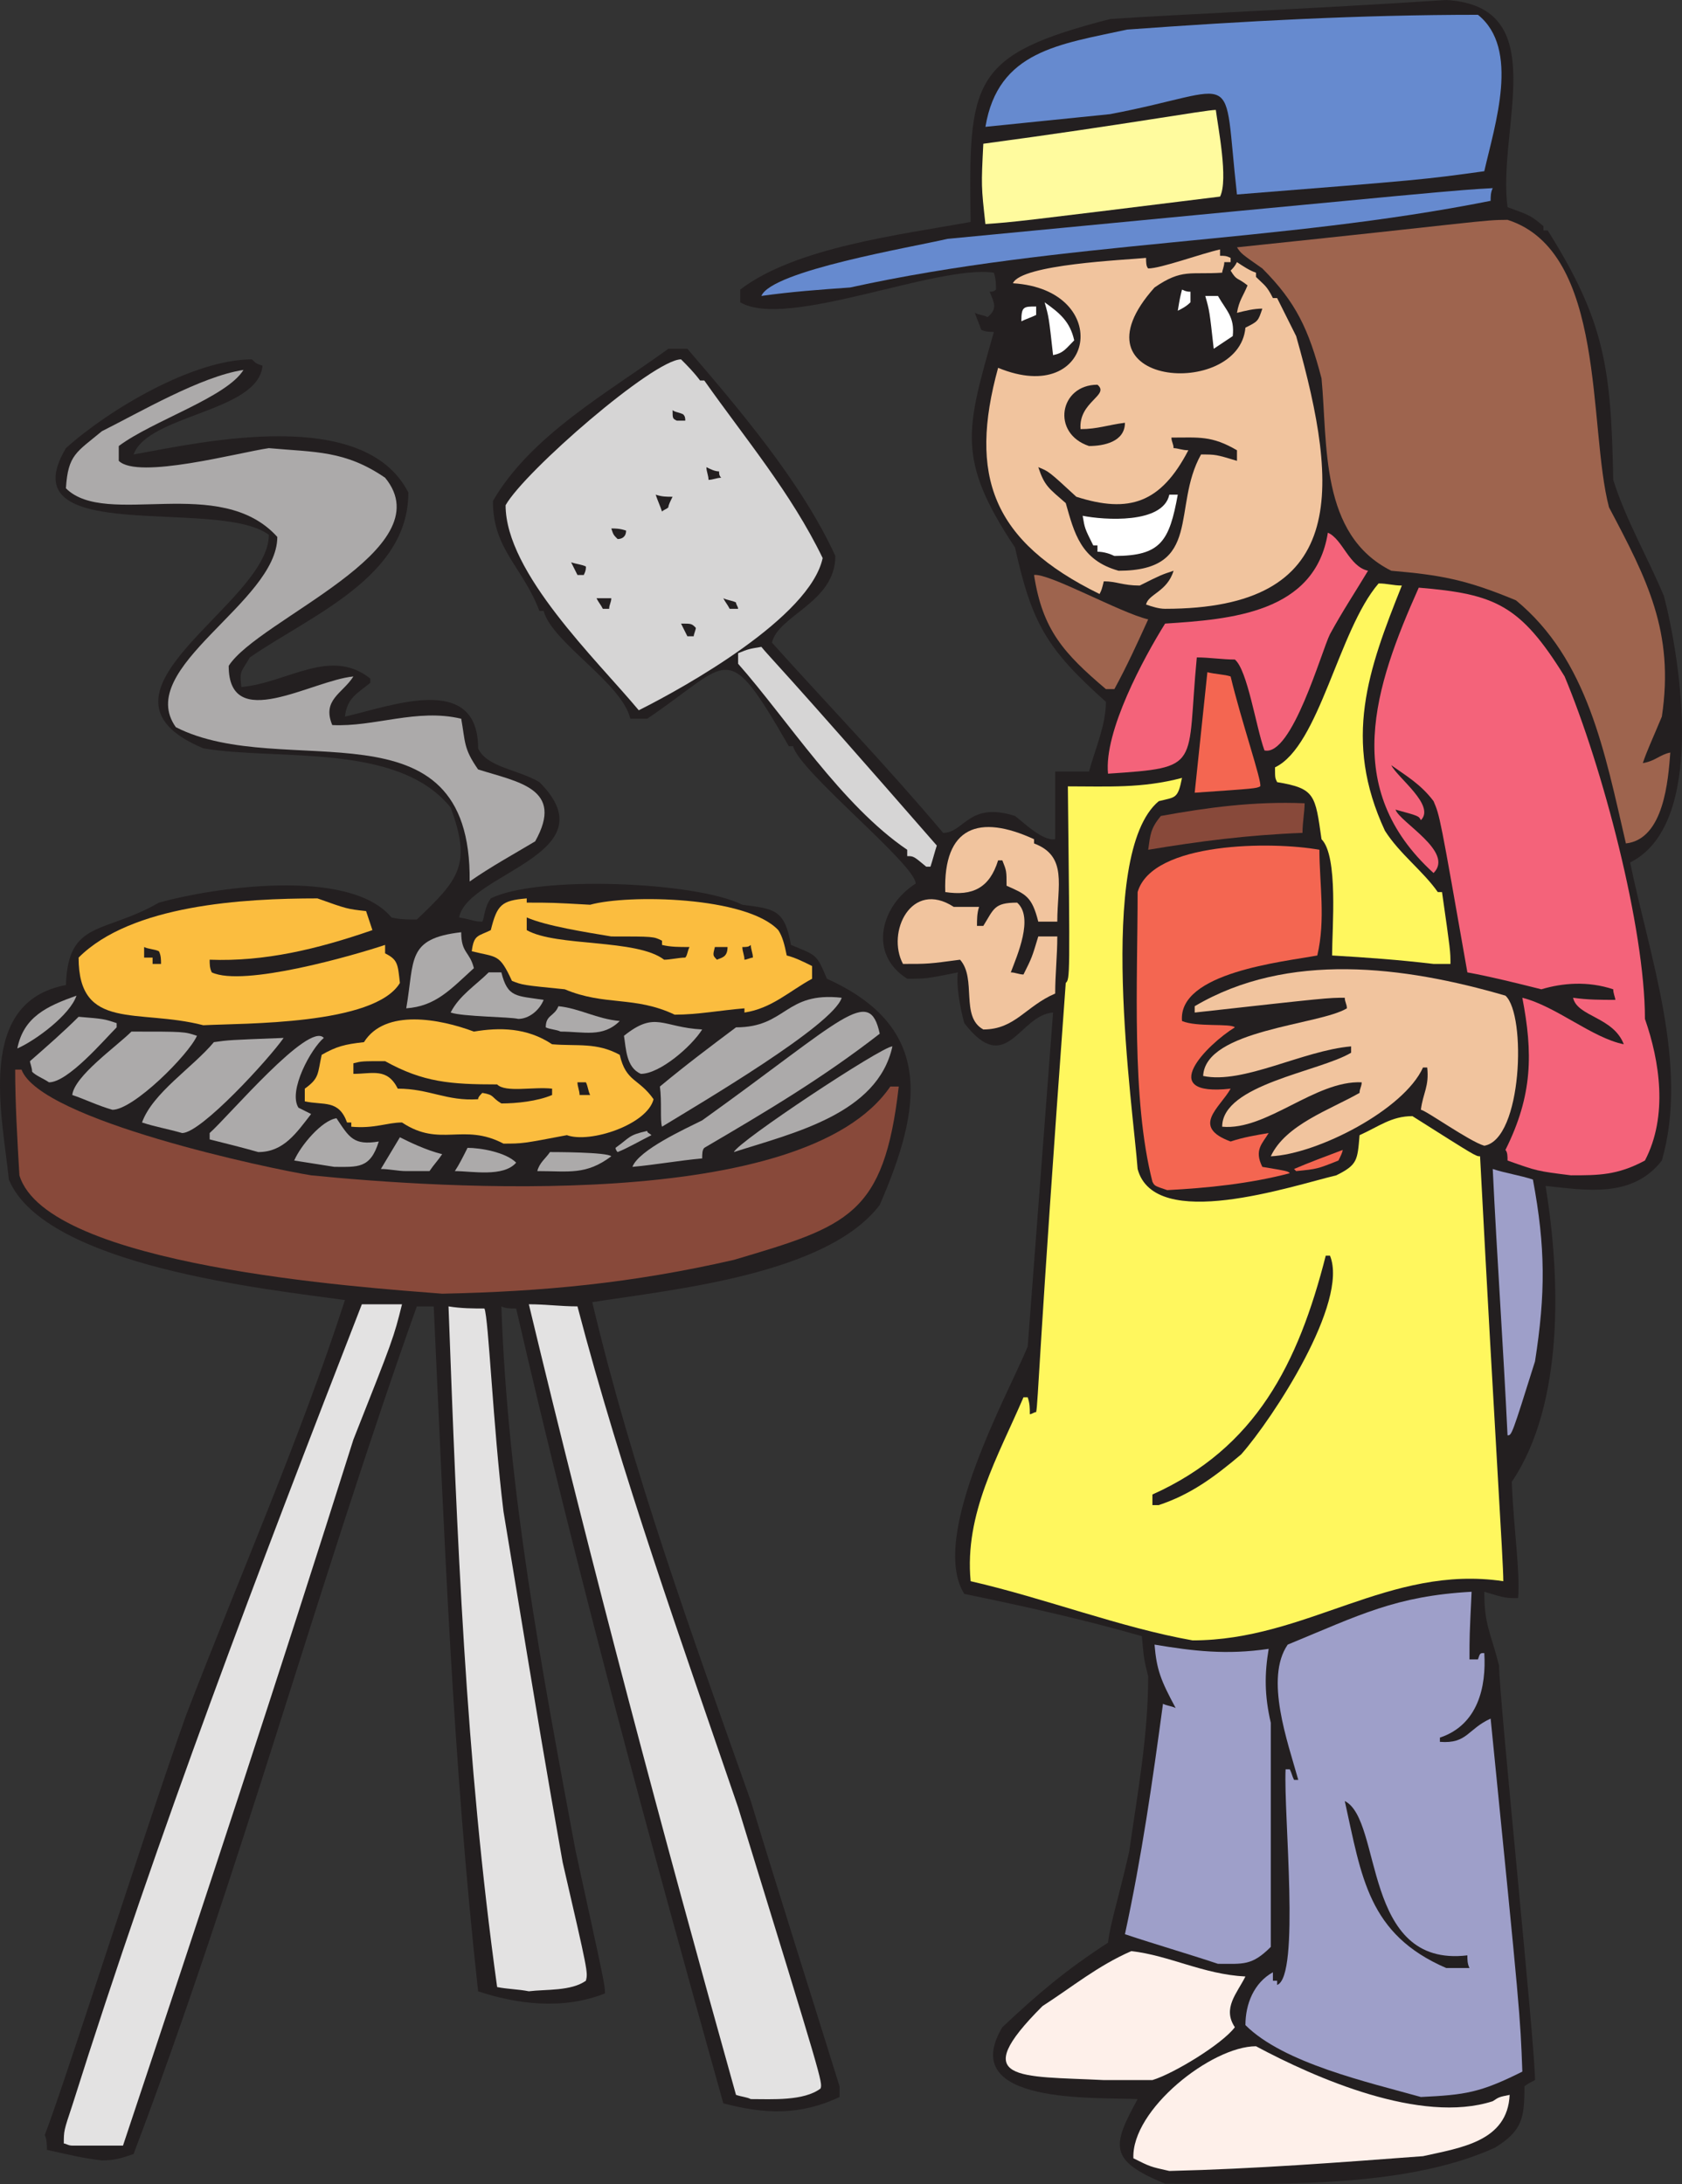 <svg xmlns="http://www.w3.org/2000/svg" width="596.79" height="774.87"><rect width="100%" height="100%" fill="#333333" stroke="none"/><path fill="#231f20" fill-rule="evenodd" d="M413.389 774.75c-20.25-8.25-18.75-13.5-9.75-30-14.25-.75-64.5 2.25-48-25.5 12.75-12 22.5-20.25 37.5-30 .75-6.75 3.75-15.75 7.5-32.25 3-21 6.75-41.25 6.75-62.25-1.5-6-1.5-6-2.25-14.25-21-6-41.25-10.5-63-15-12.75-20.25 15.75-71.25 22.5-87.75 3-39.75 6-78.75 9-118.5-12 .75-16.5 23.25-31.5 3.75-1.5-5.25-3-14.25-2.25-18-11.25 2.25-11.25 2.25-18 2.25-14.25-9-9-26.25 3-33.75 0-6.75-41.25-39.75-43.5-48.75h-1.5c-22.5-39-20.25-30-50.25-9.75h-6c-3-12.75-27.75-27-30.75-38.25h-1.5c-6-15.75-16.5-21.75-16.5-39 13.5-23.25 40.5-38.25 62.25-54h6.75c18 21 40.5 47.25 52.5 73.5 0 16.5-20.25 21-22.5 30.75 20.25 22.5 40.5 43.5 60.75 67.5 7.5 0 9-11.25 25.5-6 3 2.25 9.75 9 14.25 8.25v-24h12c2.25-8.25 6-16.5 6-24.75-21-18.75-26.25-27.75-32.25-54.75-21-31.5-17.25-42-7.5-76.5-1.5 0-3 0-4.5-.75-.75-2.25-1.5-3.75-2.25-6 1.5.75 3 .75 4.5 1.5 3.75-3 2.25-5.25.75-9 .75 0 1.5 0 2.25-.75 0-1.5 0-3.75-.75-6-20.25-3-73.5 20.25-90 10.5v-4.5c19.5-15 57-19.5 81.75-24-.75-50.25 0-59.25 49.5-72 21-1.5 74.25-3.75 119.25-6.75 38.25 2.25 18 45.75 21.75 73.5 8.25 3 8.25 3 12.75 6.75v1.5h1.5c20.25 32.25 22.5 48.75 23.25 88.5 4.5 14.25 12 27 18 41.25 6 23.25 15 81-12 94.5 6.75 33 21 72 11.25 105.75-10.5 13.5-27 10.5-41.25 9 5.25 32.25 6.75 77.25-12 105 .75 18 3 31.5 2.25 41.25-4.5 0-4.5 0-12-2.25 0 12 2.25 14.25 5.25 26.25 0 11.25 12.75 134.25 12.75 147-1.5.75-3 1.5-3.75 2.25 0 11.25-.75 15.75-10.5 21.75-33 15-81 12.75-117 12.75"/><path fill="#fef0ea" fill-rule="evenodd" d="M414.889 770.25c-6.75-1.5-6.75-1.5-12.75-4.5-.75-17.25 27.75-39.75 43.5-39.75 21 11.25 58.5 27.75 84 19.5 2.25-1.5 2.25-1.5 6-2.25-.75 16.5-17.25 18.75-30.75 21.75-30 2.25-59.25 4.5-90 5.25"/><path fill="#231f20" fill-rule="evenodd" d="M36.139 766.5c-6.75-.75-12.75-2.25-19.5-3.75 0-1.5 0-3.75-.75-5.25 7.5-19.5 36-109.5 50.25-149.25 18.75-48.75 40.5-98.25 56.25-147-27-3.75-106.5-12-119.25-42.75-2.25-22.5-12-63 20.25-69 .75-23.25 13.5-18 33-29.25 18.75-5.25 67.5-12.75 82.5 5.25 3 .75 6 .75 9 .75 15-14.25 19.5-19.5 12-39.75-18.75-23.25-61.5-16.5-87.75-21-46.5-19.5 23.25-51 23.25-75.75-18-13.5-93 4.5-72-30.75 15-13.5 45-31.5 66-31.5 1.5 1.5 1.5 1.5 3.75 2.25-1.5 16.5-40.5 17.25-45.75 31.5 24.75-4.5 81.75-17.25 97.5 13.5 0 30-34.5 43.5-56.25 58.5-3 5.25-3.75 4.5-3 10.5 16.5-1.5 31.5-14.25 45.75-3v1.5c-4.5 3.75-8.25 5.25-9 12 16.5-3.75 47.25-15.75 47.25 11.25 3 6.75 14.25 7.5 21.75 12 25.5 25.5-25.5 32.25-28.5 48 4.5.75 5.25 1.5 8.25 1.5.75-1.5.75-5.25 3-8.25 16.5-8.25 72.75-6 89.25 2.25 11.25 1.5 15 1.5 17.25 14.25 9 3.75 9 3 12.75 12 38.25 17.25 33.75 45.75 18.75 80.25-18.75 24.75-73.5 30-102 34.5 14.25 60 35.25 117.75 56.25 177 10.5 34.5 21 67.5 31.5 101.25V744c-14.25 6.75-27 6-41.25 2.25-26.25-93.75-51.75-187.5-73.5-282-2.25 0-3.75 0-5.25-.75 2.25 65.25 14.25 128.25 26.25 192.75 10.5 48 10.5 48 10.5 51-15 6-31.5 3.75-45-.75-9-81.75-12-162-15.75-243h-6c-35.25 99-63 201.75-100.5 300.75-4.5 1.5-6.75 2.25-11.25 2.25"/><path fill="#e3e2e2" fill-rule="evenodd" d="M25.639 761.25c-1.5 0-2.25-.75-3-.75 0-4.5 0-4.5 3-13.5 30.75-97.5 66-189.75 102.75-284.25h14.25c-3 12-3 12-17.25 48-26.25 83.25-54 167.25-81.75 250.5h-18m240.75-16.5c-1.5-.75-3-.75-5.25-1.5-26.25-93.75-51-186.75-73.5-280.5 6 0 11.25.75 17.25.75 15.75 60 36.75 118.5 57 177.75 30 97.5 30 97.5 29.25 99.75-6 4.5-17.25 3.75-24.75 3.75"/><path fill="#9e9fc9" fill-rule="evenodd" d="M504.139 744c-18.75-5.25-48.75-12-62.25-25.5 0-7.5 3-15 9.75-18.75v3h1.5v1.5c8.25-3 2.25-60.75 3-76.5h1.5c.75 1.5.75 2.25 1.5 3.75h1.5c-3.75-13.5-12-36-3.75-48 25.5-10.5 38.25-17.25 65.25-18.75-.75 15.75-.75 15.75-.75 24h3c.75-2.25.75-2.25 2.25-2.25.75 12-2.25 25.5-15.75 30v1.5c9.75.75 9.75-4.5 18-8.25 10.5 105 10.5 105 11.25 125.25-15 7.5-20.25 8.25-36 9"/><path fill="#fef0ea" fill-rule="evenodd" d="M391.639 738c-30-1.5-48.75.75-21.75-26.25 10.5-6.75 19.5-14.25 31.5-19.5 13.5 1.5 25.5 8.25 40.5 9-3 6-8.25 11.25-3.75 18-4.5 6-21.75 16.5-29.25 18.75h-17.25"/><path fill="#e3e2e2" fill-rule="evenodd" d="M187.639 706.5c-3.75-.75-7.5-.75-11.25-1.5-11.25-81-14.25-160.5-17.25-241.5 4.5.75 9 .75 12.75.75 1.5 3.75 3 41.25 6.75 72 14.25 86.25 14.25 86.25 21 124.5 9 39 9 39 8.25 42-5.25 3.75-14.25 3-20.25 3.75"/><path fill="#231f20" fill-rule="evenodd" d="M513.139 698.25c-27.75-12-30-32.25-36-59.25 13.5 6.75 6 59.25 43.5 54.75 0 1.5 0 3 .75 4.5h-8.25"/><path fill="#9e9fc9" fill-rule="evenodd" d="M432.139 696.75c-11.25-3.75-21.75-6.75-33-10.5 6-27.75 9.75-54 13.5-81.75 1.5.75 3 .75 4.5 1.5-5.25-9.75-6.75-13.5-7.5-22.5 13.5 2.25 25.5 3.75 40.5 1.5-1.5 9-1.5 16.5.75 26.25v79.5c-6.75 6.75-9.75 6-18.75 6"/><path fill="#fff75e" fill-rule="evenodd" d="M423.139 582c-25.5-4.5-52.5-15-78.75-21-2.25-24 9.75-44.25 18.75-65.25h1.5c.75 2.25.75 3.75.75 6 .75 0 1.5-.75 2.25-.75.75-3.75.75-18.75 10.5-152.25 1.5-1.5 1.5-1.5.75-69.75 14.25 0 26.25.75 40.5-3-1.5 7.5-2.25 6.75-8.25 8.25-22.5 18.75-9 109.5-7.5 130.5 6 22.5 54.75 6 70.5 2.25 7.5-3.75 7.5-5.25 8.25-14.25 6.75-3 11.25-6.75 18.75-6.75 22.5 14.25 22.5 14.25 24 14.25 5.25 99.75 8.25 143.25 8.25 150.75-40.5-6-69.75 21-110.25 21"/><path fill="#231f20" fill-rule="evenodd" d="M411.139 534h-2.25v-3.75c36.75-16.5 51.75-46.5 61.5-84.75h1.5c6.75 16.5-20.25 57.75-31.5 70.5-9.75 8.25-18 14.25-29.25 18"/><path fill="#9e9fc9" fill-rule="evenodd" d="M534.889 509.25c-1.5-31.5-3.75-63-5.25-94.5 4.5 1.5 9.75 2.25 14.25 3.75 4.5 24 4.5 40.5.75 64.5-8.25 26.25-8.25 26.25-9.75 26.25"/><path fill="#88493a" fill-rule="evenodd" d="M156.889 459c-28.5-2.25-140.25-9.75-150-42-.75-12.75-1.5-25.5-1.5-37.5h2.25c6.75 18 88.5 35.25 102.75 37.5 45 4.5 174.75 13.5 205.5-31.5h3c-5.25 45.75-18 49.5-58.5 61.5-36 8.25-67.5 11.25-103.5 12"/><path fill="#f46651" fill-rule="evenodd" d="M414.139 422.25c-4.5-1.5-4.5-1.5-5.25-3-7.5-29.25-5.25-71.25-5.25-102.75 5.25-18 48-18 64.5-15 0 12 2.25 24.75-.75 37.5-12 2.25-49.5 6-48 23.25 5.25 2.25 17.25.75 18.75 2.25-9.75 6-28.5 24.75-1.5 21.75-3.75 6.75-14.25 13.5 0 18.75 4.5-1.5 9-2.25 13.5-3-2.25 3.75-5.25 6-2.25 12 9 1.5 9 1.5 9.75 2.25-14.25 3.75-29.25 5.25-43.5 6"/><path fill="#f4637a" fill-rule="evenodd" d="M557.389 417c-12-1.5-12-1.5-22.5-5.25 0-1.5 0-3-.75-3.75 9.75-19.5 9.75-34.5 6-54 12 3 24.75 14.25 36 16.5-3.75-9.75-16.5-9.75-18-16.5 5.25.75 9.75.75 15 .75 0-.75-.75-2.25-.75-3.75-9-3-18-2.25-25.5 0-9-2.25-18-4.5-26.25-6-9.75-55.5-9.75-55.5-12-60.75-4.5-6-9.75-9-15-12.75 2.25 4.5 15.75 14.25 10.5 19.5-.75-1.5-.75-1.5-9-3.75 1.5 4.5 21 15 13.5 22.5-33-30-21-66-5.25-101.25 27 2.25 36 6 51.75 31.5 13.5 32.25 28.5 89.25 28.5 121.5 5.25 15 8.25 34.5 0 50.25-9.75 5.25-16.5 5.25-26.25 5.25"/><path fill="#acaaaa" fill-rule="evenodd" d="M144.139 415.5c-3 0-6-.75-9-.75l6.75-11.25c3 1.5 9 4.5 15 6-1.5 2.25-3 3.75-4.5 6h-8.25m17.25 0c1.5-2.25 3-5.25 4.5-8.25 4.5 0 13.5 1.5 17.25 5.25-4.5 5.25-15.75 3-21.75 3m29.25 0c.75-3 3-4.5 4.5-6.75 1.5 0 20.25 0 21.75 1.5-9 6.75-15 5.25-26.25 5.25"/><path fill="#f46651" fill-rule="evenodd" d="m459.889 415.5-.75-.75c5.25-2.25 11.25-4.5 17.25-6.75 0 .75-.75 2.25-1.5 3.75-7.5 3-7.5 3-15 3.75"/><path fill="#acaaaa" fill-rule="evenodd" d="M118.639 414c-4.5-.75-9.75-1.5-14.25-2.25 2.25-5.25 9.75-14.25 15-15 4.5 6.75 6 9.75 15 8.25-3 9.75-7.5 9-15.75 9m105.75 0c2.25-6 18.75-13.5 24.75-16.5 50.25-36 59.25-48 63-30.75-20.25 15.75-40.5 27.75-62.25 40.5-.75.75-.75 2.25-.75 3.75-8.25.75-16.5 2.25-24.75 3"/><path fill="#f1c49e" fill-rule="evenodd" d="M450.889 410.25c5.25-11.25 21-16.5 31.5-22.5 0-1.5.75-2.25.75-3.75-16.5-.75-33.75 17.25-49.5 15.75 0-15 34.5-19.5 45.75-26.25v-2.25c-17.25 1.5-38.25 13.5-52.5 10.5.75-16.5 41.25-18 51-24 0-1.5-.75-2.25-.75-3.75-6 0-6 0-53.25 5.25V357c33-19.5 74.25-14.25 110.25-3.75 7.5 6.75 6 51-7.5 53.25-5.25-1.5-21-12.75-22.5-12.75.75-6 3-8.25 2.25-15h-1.5c-6.75 15-37.5 30.75-54 31.5"/><path fill="#acaaaa" fill-rule="evenodd" d="M91.639 408.75c-5.25-1.5-11.25-3-17.25-4.5V402c6.75-6 35.25-39.75 40.5-33.75-4.5 3.75-12.75 18.75-9 24.75l4.5 2.25c-5.25 6.75-9.75 13.5-18.75 13.5m127.5 0c-.75-.75-.75-1.5-.75-1.5 5.25-3.75 4.5-4.5 11.25-6 0 .75.75.75 1.5 1.5-4.5 2.25-8.25 4.5-12 6m41.25 0c1.5-3.75 52.5-37.5 56.25-37.5-5.25 24-35.25 30.75-56.25 37.5"/><path fill="#fbbd3f" fill-rule="evenodd" d="M178.639 405.75c-14.25-7.5-22.5 1.5-36-7.5-5.25 0-9.75 2.25-18 1.5v-1.5h-1.5c-3-8.25-8.25-6-15-7.5v-4.5c5.25-3.75 4.5-5.25 6-12 5.25-3 8.25-3.75 15-4.5 7.5-12 27-8.25 39-3.75 9-1.5 18.75-1.5 27.75 4.5 9 .75 15.75-.75 24 3.75 2.25 9.75 6.75 8.25 12 15.75-2.25 9-22.5 15.75-30.75 12.75-15.75 3-15.75 3-22.5 3"/><path fill="#acaaaa" fill-rule="evenodd" d="M64.639 402c-5.25-1.5-9.75-2.25-14.25-3.75 3.75-10.5 18-19.5 25.5-28.5 5.25-.75 5.25-.75 24.75-1.5-5.25 7.5-29.25 33.75-36 33.75m170.25-2.25c-.75-2.25 0-9-.75-14.25 9-7.5 18-14.25 27-21 18 0 17.25-12.75 37.5-10.5-3 9.75-50.25 37.5-63.75 45.75m-195-6c-5.25-1.5-9.75-3.75-14.25-5.25.75-6.75 15.75-17.25 21-22.5 18.75 0 18.75 0 23.25 1.5-3 6.75-22.5 26.25-30 26.25"/><path fill="#231f20" fill-rule="evenodd" d="M177.889 391.5c-3.75-2.25-2.25-3-6.75-3.75-.75.75-1.5 1.5-1.5 2.25-11.25.75-17.25-3.75-28.5-3.75-3.75-7.5-9-5.25-15.75-5.25v-3.75c3-.75 3-.75 11.25-.75 13.5 7.5 23.25 8.25 39.75 8.25 3 3 12.75.75 19.5 1.5v2.25c-5.25 2.25-12.75 3-18 3m27.75-3c0-1.5-.75-3-.75-4.5h3c.75 1.5.75 3 1.5 4.5h-3.75"/><path fill="#acaaaa" fill-rule="evenodd" d="M17.389 384c-2.25-1.5-4.5-2.25-6-3.75 0-1.5-.75-3-.75-3.75 6-5.25 12-10.5 17.25-15.75 9 .75 9 .75 13.5 2.25v1.5c-4.5 4.5-17.25 19.5-24 19.5m210-3c-5.25-2.25-5.25-9-6-13.5 11.25-9 13.5-3 27.75-2.25-3.75 6-15 15.75-21.75 15.75m-221.25-9c2.25-11.25 10.5-15 21-18.75-2.25 6.75-14.25 15.75-21 18.75m192.75-6c-1.5-.75-3.75-.75-5.25-1.5 0-4.5 3-3.75 4.5-7.5 7.5.75 13.5 4.5 21.75 5.25-6 6-12.75 3.75-21 3.75"/><path fill="#f1c49e" fill-rule="evenodd" d="M348.889 365.25c-8.25-4.5-2.25-18-8.25-24.75-11.25 1.5-11.25 1.5-20.25 1.5-6-11.25 3-30 18-20.25h9c-.75 2.25-.75 4.5-.75 6.75h2.25c3.75-6 3.75-8.25 12-8.25 6 5.25 0 18.75-2.25 24.75 1.5 0 3 .75 4.5.75 3-6 3-6 5.25-13.5h6.75c0 6.75-.75 13.5-.75 20.25-10.5 4.5-14.25 12.75-25.5 12.75"/><path fill="#fbbd3f" fill-rule="evenodd" d="M72.139 363.75c-23.25-6-44.25 2.25-44.25-24 18.75-18.75 58.5-21 84.75-21 10.5 3.75 10.5 3.75 17.25 4.5l2.25 6.75c-19.5 6.75-38.25 11.25-57.75 10.5 0 1.5 0 3 .75 4.5 11.25 5.25 50.25-6 61.5-9.75v3c4.5 2.25 4.5 3.75 5.25 10.5-9 15-55.5 14.25-69.75 15"/><path fill="#acaaaa" fill-rule="evenodd" d="M183.889 361.5c-3-.75-19.5-.75-24-2.25 3-6 9-9.75 13.5-14.25h4.5c2.25 9 5.25 8.25 15 9.75-1.5 3.75-5.25 6.75-9 6.75"/><path fill="#fbbd3f" fill-rule="evenodd" d="M239.389 360c-14.25-6.75-24.75-3-39-9-15-1.5-15-1.5-18.75-3-4.5-9.75-5.25-8.25-14.25-10.5.75-6 2.25-5.25 6.75-7.5 2.25-9 3.75-10.5 12.75-11.25v1.5c9 0 9 0 22.5.75 13.5-3.75 55.5-3 66.75 9 1.5 2.25 2.25 5.25 3 9 3 .75 6 2.25 9 3.75v4.5c-8.25 4.5-14.25 10.5-24 12v-1.5c-9 .75-16.5 2.25-24.75 2.25"/><path fill="#acaaaa" fill-rule="evenodd" d="M144.139 357.75c3-17.25 0-24.75 19.5-27 0 7.5 3 6.75 4.5 12.75-8.25 7.5-13.5 13.5-24 14.25"/><path fill="#fff75e" fill-rule="evenodd" d="M508.639 342c-12.75-1.5-23.25-2.25-36-3 0-9.75 2.25-35.25-3.75-41.25-2.25-15.75-2.25-18-15.75-20.25-.75-1.5-.75-1.5-.75-5.25 15.75-7.5 22.5-48.75 36.75-65.25 3 0 5.25.75 8.25.75-12 30-21 54.75-6 87 5.25 8.25 13.5 14.25 18.75 21.75h1.5c3 21 3 21 3 25.5h-6"/><path fill="#231f20" fill-rule="evenodd" d="M54.139 342v-2.25h-3V336c1.5.75 3.75.75 5.25 1.5.75 1.5.75 3 .75 4.5h-3m181.5-1.5c-9.75-7.5-38.25-4.5-48.75-10.5v-4.5c6.75 3 21 5.25 30 6.75 15 0 15 0 18 1.5v1.5c3 .75 6 .75 9.75.75-.75 1.5-.75 3-1.5 3.75-2.25 0-5.25.75-7.5.75m18.75 0c-1.5-1.5-1.5-1.5-.75-4.5h4.5c0 3.75-2.25 3.75-3.75 4.5m9.75 0c0-1.5-.75-3-.75-4.5 1.5 0 2.25 0 3-.75 0 1.5.75 3 .75 4.5-.75 0-2.25.75-3 .75"/><path fill="#f1c49e" fill-rule="evenodd" d="M373.639 327h-5.25c-2.25-9-4.5-9.75-11.25-12.75 0-5.25 0-5.25-1.5-9h-1.5c-3 9.75-9 12.75-18.75 11.25-.75-23.25 12-27.75 31.5-18.75v1.5c12 4.5 8.25 15 8.25 27.75h-1.5"/><path fill="#acaaaa" fill-rule="evenodd" d="M166.639 312.75c.75-66-66-35.25-104.25-54.75-15-21 36-44.25 36-67.5-20.25-22.5-60.75-3-75-17.25.75-12 3.75-12.75 12.75-20.25 13.5-6.75 35.25-19.5 50.25-21.75-6 9.75-32.25 18-44.25 27v5.25c6.75 6.75 42.75-3 53.25-4.5 16.5 1.5 27 .75 41.25 10.5 21 25.5-45 50.25-55.5 66.75 0 24 29.25 5.25 44.25 3.75-3.75 6-11.25 8.25-7.5 17.25 15 .75 30-6 45.75-2.25 1.5 8.25.75 10.5 6 18 14.25 4.5 30.75 6.75 20.25 25.5-7.5 4.5-15.75 9-23.25 14.25"/><path fill="#d6d5d5" fill-rule="evenodd" d="M328.639 307.5c-4.5-3.75-4.5-3.75-6.75-3.75v-2.25c-23.25-15.75-42.75-46.5-60-66v-3.75c3.75-1.5 3.75-1.5 8.25-2.25 3 3.75 6 6 62.25 70.5-.75 2.25-1.5 5.25-2.25 7.5h-1.5"/><path fill="#88493a" fill-rule="evenodd" d="M407.389 301.5c.75-5.25.75-7.5 4.5-12 16.5-3 33-5.25 51-4.5 0 3-.75 6.75-.75 10.5-19.5.75-36.75 3-54.75 6"/><path fill="#9e644e" fill-rule="evenodd" d="M576.889 299.25c-7.5-32.25-13.5-65.25-39-86.25-18-7.5-27-9-44.25-10.5-25.5-12.75-22.5-45-24.75-68.25-4.5-17.25-9-27-21-39-7.5-5.25-7.5-5.25-9-7.5 86.25-9 87-9.75 96-9.75 35.25 11.25 28.5 73.5 36 102 13.5 25.5 23.25 44.25 18.75 74.25-3.75 9-5.25 12-6.75 16.5 4.5-.75 6-3 9.75-3.75-.75 9.75-2.25 30.75-15.75 32.25"/><path fill="#f46651" fill-rule="evenodd" d="m423.889 281.25 4.5-42.75c3 .75 6 .75 8.25 1.5 3.75 15.75 11.25 37.5 10.5 39-1.5.75-1.5.75-23.25 2.25"/><path fill="#f4637a" fill-rule="evenodd" d="M393.139 274.5c-1.5-15 12.75-41.25 20.25-53.25 23.25-1.5 53.25-3.75 57.75-32.25 5.25 2.25 7.5 12 14.25 13.5-4.5 7.5-9 14.25-13.5 22.5-3 6-13.5 43.5-23.25 41.25-3-8.25-6-28.5-10.5-32.25-4.5 0-9-.75-13.5-.75-3.75 39 2.25 39-31.5 41.25"/><path fill="#d6d5d5" fill-rule="evenodd" d="M226.639 252c-15-18-47.25-48.75-47.25-72.75 6.75-12 52.5-51.75 62.25-51.75 2.25 2.25 4.5 4.5 6.75 7.5h1.5c14.25 20.25 30.75 39.75 42 63-4.5 21-48.75 45.75-65.25 54"/><path fill="#9e644e" fill-rule="evenodd" d="M392.389 244.5c-15-12.75-22.5-21-25.5-40.5 5.25-.75 30.75 13.5 40.5 15.75-3.75 8.25-7.5 16.5-12 24.75h-3"/><path fill="#231f20" fill-rule="evenodd" d="m243.889 225.75-2.25-4.5c3.75 0 3.75 0 5.25 1.5 0 .75-.75 2.25-.75 3h-2.25m-30-9.75c-.75-1.5-1.5-2.25-2.25-3.75h5.25c0 1.5-.75 2.25-.75 3.75h-2.25m45 0c-.75-1.5-1.5-2.25-2.25-3.75 1.5.75 3 .75 4.5 1.5 0 .75.75 1.5.75 2.25h-3"/><path fill="#f1c49e" fill-rule="evenodd" d="M413.389 216c-2.25 0-4.5-.75-6.75-1.5.75-3.75 7.5-4.5 9.75-12-4.5 1.5-4.5 1.5-12 5.25-6 0-8.25-1.5-12.75-1.5-.75 3-.75 3-1.5 4.5-38.25-18.75-46.5-42-36-80.25 34.5 14.25 41.25-27.75 5.25-30 3-6.75 39.75-8.25 47.25-9 0 1.5 0 3 .75 3.75 4.5 0 18.75-5.25 25.5-6.75v2.25c1.5 0 2.25 0 3.75.75V93h-2.25c0 1.5-.75 3-.75 3.75-11.25.75-14.25-1.5-24 5.25-31.5 35.25 30 39.75 32.25 14.25 4.5-2.25 4.5-2.25 6-6.75-3 0-6 .75-9 1.5.75-4.5 2.25-6 3.75-9.75-3.75-3-3.75-1.5-6-5.25.75-.75 1.5-1.5 2.25-3 2.25 1.5 4.5 3 6.75 3.75v1.5c3 3 3.75 3 6 7.5h1.5l6.75 13.5c15.75 55.5 18 96.75-46.5 96.75"/><path fill="#231f20" fill-rule="evenodd" d="m204.889 204-2.25-4.5c2.25.75 3.75.75 5.25 1.5 0 .75 0 1.5-.75 3h-2.25m192-1.5c-13.5-3.75-15.75-13.5-18.75-24-6-5.25-7.5-6-9.75-12.75 3.75 1.5 3.75 1.5 13.5 10.5 18.75 6 30 2.25 39.75-16.5-2.25 0-3.75-.75-5.25-.75 0-1.5-.75-2.25-.75-3.75 9.75 0 14.25-.75 23.25 4.5v3.75c-7.5-2.25-7.5-2.25-12.75-2.25-10.5 18.75.75 41.25-29.25 41.25"/><path fill="#fff" fill-rule="evenodd" d="M395.389 197.25c-1.5-.75-3.75-1.5-6-1.5v-2.25h-1.5c-3-6-3-6-3.75-10.5 7.5 1.5 28.5 3 30.75-7.5h3c-3 16.5-6 21.75-22.5 21.75"/><path fill="#231f20" fill-rule="evenodd" d="M219.139 191.25c-1.5-1.5-1.5-1.5-2.25-3.75 1.5 0 3 0 5.25.75 0 2.25-1.5 3-3 3m15.75-9.75c-.75-2.25-1.5-3.75-2.25-6 2.25.75 3.75.75 6 .75-.75 1.5-1.5 3-1.5 3.75-.75.75-1.5.75-2.25 1.5m16.5-11.25c0-1.5-.75-3-.75-4.5 1.5.75 3 1.5 4.5 1.5 0 .75 0 1.5.75 2.25-1.5 0-3 .75-4.5.75m135-12c-13.5-4.5-10.5-21.75 3-21.75 4.5 3.75-6.75 6-6 15.75 6 0 9.75-1.5 15.75-2.25 0 6.75-7.5 8.25-12.75 8.25m-146.25-9c-1.5-.75-1.5-.75-1.5-3.75.75.75 2.25.75 3.75 1.5.75.75.75 1.5.75 2.25h-3"/><path fill="#fff" fill-rule="evenodd" d="M373.639 126c-1.5-13.5-1.5-13.5-3-18.75 5.25 3.75 9 6.75 10.5 13.5-3 3-3.75 4.5-7.5 5.25m57-2.25c-1.5-13.5-1.5-13.5-3-18.75h4.5c3 5.25 6 7.5 5.25 14.25l-6.75 4.5m-68.25-9.75c0-5.25.75-5.25 5.25-5.25v3c-1.5.75-3.75 1.5-5.25 2.25m55.5-3.75c.75-4.5.75-4.5 1.5-7.5 1.5.75 2.25.75 3 .75v3.75c-1.5 1.5-3 2.25-4.5 3"/><path fill="#668acf" fill-rule="evenodd" d="M270.139 105c3.75-9 53.25-17.25 66-20.25 180-17.25 180-17.25 193.5-18-.75 1.5-.75 3-.75 4.5-75 15-152.25 14.25-227.25 30.75-10.5.75-21 1.5-31.5 3"/><path fill="#fffb9e" fill-rule="evenodd" d="M349.639 79.5c-1.5-13.5-1.5-13.5-.75-28.5 50.25-6.75 78.75-12 82.5-12 .75 6 4.5 24.75 1.5 30.75-72.75 9-72.75 9-83.25 9.75"/><path fill="#668acf" fill-rule="evenodd" d="M438.889 69c-5.25-46.5 2.25-37.5-45-28.5-15 1.5-29.25 3-44.25 4.5 4.5-27 26.25-29.25 50.25-34.5 41.25-3 82.5-5.25 124.5-5.25 15 12 6 39 2.25 55.5-21.75 3-21.75 3-87.75 8.25"/></svg>
